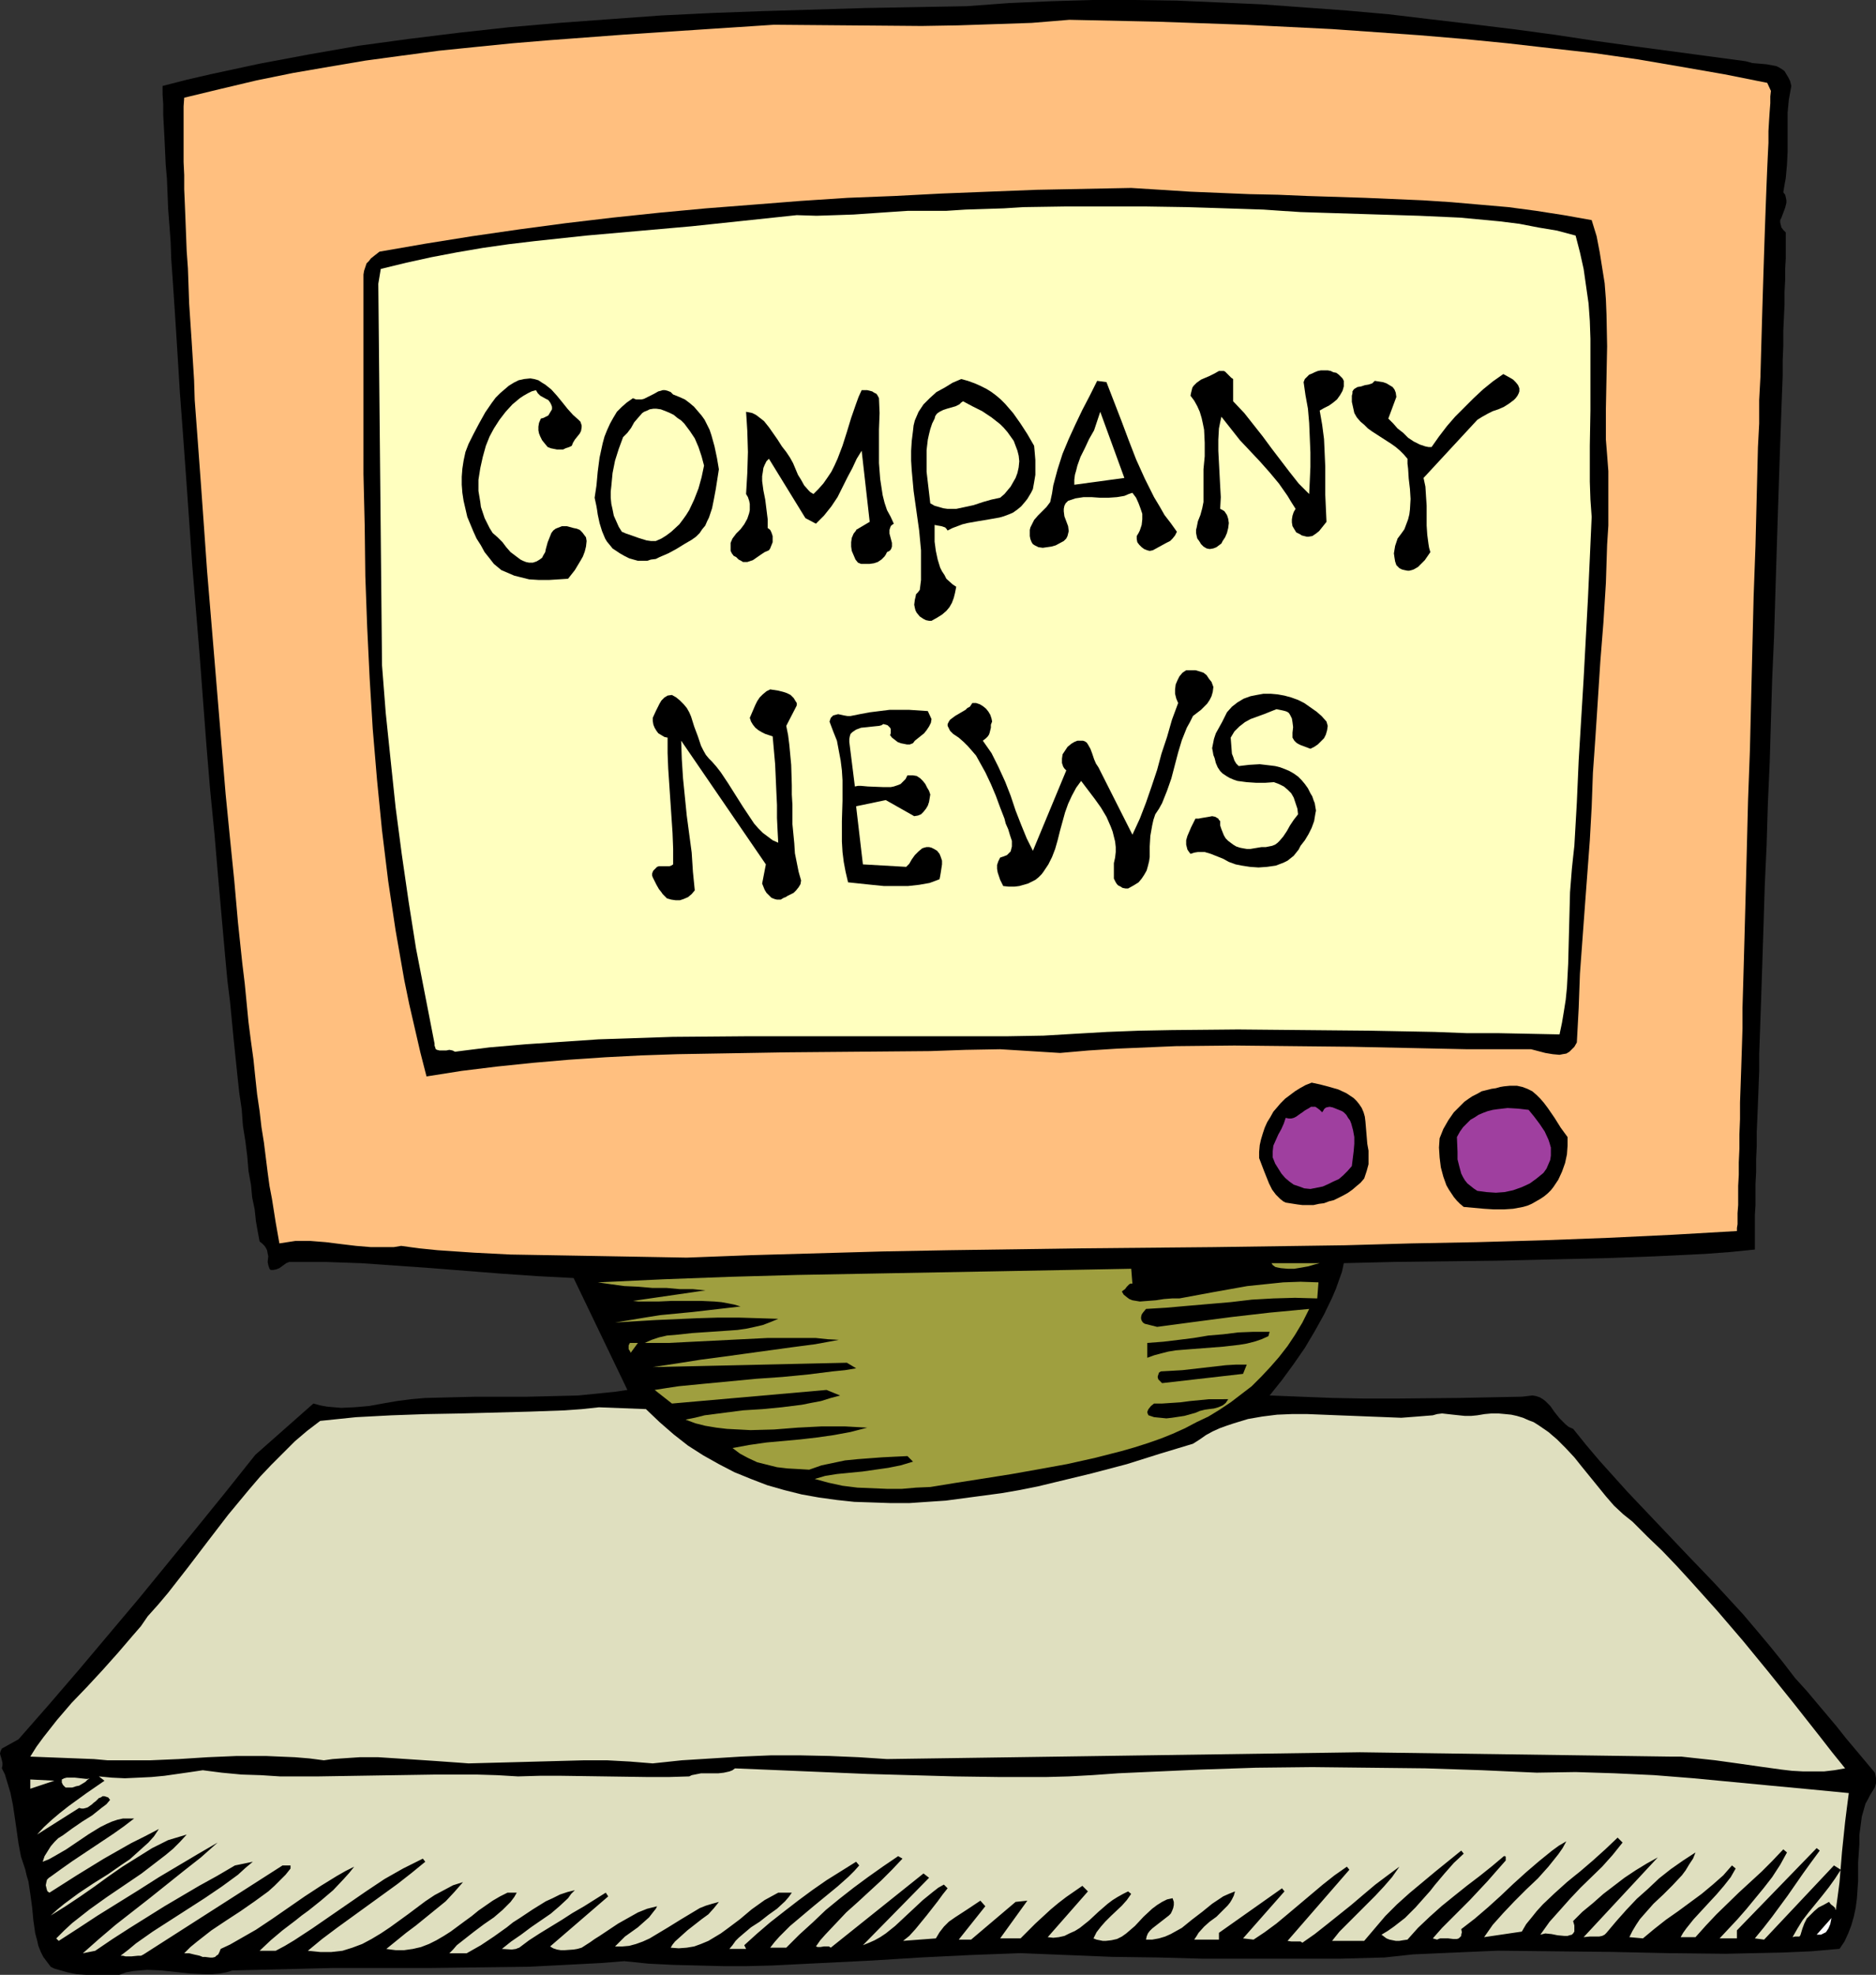 <?xml version="1.0" encoding="UTF-8" standalone="no"?>
<svg
   version="1.0"
   width="129.766mm"
   height="136.556mm"
   id="svg35"
   sodipodi:docname="Company News 2.wmf"
   xmlns:inkscape="http://www.inkscape.org/namespaces/inkscape"
   xmlns:sodipodi="http://sodipodi.sourceforge.net/DTD/sodipodi-0.dtd"
   xmlns="http://www.w3.org/2000/svg"
   xmlns:svg="http://www.w3.org/2000/svg">
  <rect width="100%" height="100%" fill="#333333" stroke="none"/>
  <sodipodi:namedview
     id="namedview35"
     pagecolor="#ffffff"
     bordercolor="#000000"
     borderopacity="0.25"
     inkscape:showpageshadow="2"
     inkscape:pageopacity="0.0"
     inkscape:pagecheckerboard="0"
     inkscape:deskcolor="#d1d1d1"
     inkscape:document-units="mm" />
  <defs
     id="defs1">
    <pattern
       id="WMFhbasepattern"
       patternUnits="userSpaceOnUse"
       width="6"
       height="6"
       x="0"
       y="0" />
  </defs>
  <path
     style="fill:#000000;fill-opacity:1;fill-rule:evenodd;stroke:none"
     d="m 456.358,15.997 1.778,0.485 1.939,0.162 1.778,0.162 1.778,0.323 0.808,0.162 0.646,0.323 0.808,0.485 0.646,0.485 0.485,0.808 0.485,0.808 0.485,0.97 0.323,1.293 -0.323,1.777 -0.323,1.777 -0.323,3.393 v 3.393 3.393 3.393 l -0.162,3.393 -0.323,3.555 -0.323,1.777 -0.323,1.939 0.485,0.646 0.162,0.646 0.162,0.808 v 0.646 l -0.323,1.293 -0.97,2.585 -0.323,0.646 v 0.646 l 0.162,0.646 0.162,0.646 0.485,0.646 0.646,0.646 v 2.101 2.262 2.424 l -0.162,2.747 v 2.909 l -0.162,3.07 v 3.232 l -0.162,3.393 -0.162,3.555 v 3.878 l -0.162,3.878 v 4.04 l -0.162,4.201 -0.162,4.363 -0.162,4.524 -0.162,4.524 -0.162,4.686 -0.162,4.848 -0.323,9.857 -0.323,10.342 -0.323,10.342 -0.323,10.665 -0.485,10.826 -0.646,21.815 -0.485,10.826 -0.323,10.826 -0.485,10.503 -0.323,10.503 -0.323,10.019 -0.162,4.848 -0.162,5.009 -0.162,4.524 -0.162,4.686 -0.162,4.524 v 4.363 l -0.162,4.201 -0.162,4.201 -0.162,3.878 -0.162,3.717 v 3.717 l -0.162,3.393 v 3.393 l -0.162,3.07 v 2.909 2.585 l -0.162,2.585 v 2.262 2.101 4.686 l -6.464,0.646 -6.464,0.485 -6.626,0.323 -6.626,0.323 -13.413,0.485 -13.736,0.323 -6.787,0.162 -6.949,0.162 -13.574,0.162 -13.574,0.162 -13.251,0.323 -0.485,2.262 -0.808,2.262 -0.808,2.262 -0.97,2.262 -2.101,4.363 -2.424,4.363 -2.586,4.363 -2.909,4.201 -3.07,4.201 -3.232,4.04 8.08,0.323 8.242,0.323 8.403,0.162 h 8.403 l 16.645,-0.162 8.08,-0.162 8.08,-0.162 1.454,-0.162 1.293,-0.162 0.97,0.162 0.97,0.323 0.808,0.485 0.646,0.485 1.293,1.293 1.131,1.616 0.646,0.808 0.646,0.808 0.808,0.808 0.808,0.808 0.808,0.646 1.131,0.485 3.394,4.201 3.555,4.201 7.272,8.079 15.19,15.997 7.595,7.918 7.434,8.079 3.555,4.201 3.394,4.04 3.394,4.201 3.232,4.201 3.07,3.393 2.586,3.07 2.586,3.07 2.586,3.07 2.424,3.07 2.586,3.07 5.01,5.979 0.162,0.646 0.162,0.808 v 0.646 0.646 l -0.323,1.131 -1.293,2.101 -0.485,0.97 -0.646,1.131 -0.323,1.131 -0.646,2.262 -0.323,2.424 -0.323,2.424 v 2.424 l -0.323,4.686 v 4.848 l -0.323,4.686 -0.323,2.424 -0.485,2.262 -0.646,2.262 -0.808,2.101 -0.97,2.101 -1.293,1.939 -7.434,0.646 -7.434,0.323 -7.434,0.162 -7.434,0.162 -15.029,-0.162 -14.867,-0.323 -14.867,-0.162 -14.867,-0.162 -7.434,0.323 -7.434,0.323 -7.272,0.323 -7.434,0.808 -11.797,0.323 h -11.635 -11.958 -11.958 l -11.958,-0.323 -11.958,-0.162 -11.958,-0.485 -11.958,-0.485 -12.928,0.485 -13.09,0.646 -12.928,0.808 -13.09,0.646 -12.928,0.646 -6.464,0.162 h -6.464 l -6.464,-0.162 -6.464,-0.162 -6.464,-0.323 -6.302,-0.646 -6.141,0.485 -6.141,0.323 -12.605,0.646 -12.605,0.162 -12.928,0.162 H 99.869 86.941 l -13.09,0.323 -13.09,0.323 -1.616,0.485 -1.778,0.323 -1.939,0.162 h -1.778 l -3.878,-0.162 -7.595,-0.808 -3.717,-0.162 -1.939,0.162 -1.778,0.162 -1.778,0.323 -1.778,0.646 h -1.939 -2.101 -2.262 -2.424 l -2.424,-0.162 -2.424,-0.485 -2.262,-0.646 -1.131,-0.323 -0.97,-0.485 -0.97,-1.293 -0.97,-1.293 -0.646,-1.293 -0.646,-1.616 -0.323,-1.454 -0.485,-1.777 -0.485,-3.393 -0.323,-3.393 -0.485,-3.555 -0.485,-3.232 -0.485,-1.616 -0.323,-1.454 -1.131,-3.393 -0.646,-3.393 -0.485,-3.393 -0.485,-3.393 -0.485,-3.232 -0.646,-3.232 -0.97,-3.232 -0.485,-1.616 -0.808,-1.616 0.162,-0.808 v -0.646 L 0.323,459.398 0.162,458.913 0,458.267 l 0.162,-0.646 0.323,-0.646 4.363,-2.424 8.08,-9.211 7.918,-9.211 7.757,-9.211 7.757,-9.211 15.19,-18.583 7.595,-9.372 7.595,-9.534 15.19,-13.412 1.778,0.485 1.778,0.323 1.778,0.162 1.939,0.162 3.555,-0.162 3.717,-0.323 3.555,-0.646 3.717,-0.646 3.717,-0.485 3.717,-0.323 6.464,-0.162 6.626,-0.162 h 13.413 l 6.787,-0.162 6.626,-0.162 6.464,-0.646 3.232,-0.323 3.232,-0.485 -14.059,-29.248 -9.373,-0.485 -9.373,-0.646 -18.422,-1.454 -9.05,-0.646 -9.373,-0.646 -9.211,-0.323 h -9.534 l -0.808,0.323 -1.778,1.293 -0.808,0.323 -0.808,0.162 h -0.323 -0.323 l -0.323,-0.323 -0.162,-0.485 -0.162,-0.485 -0.162,-0.808 0.162,-1.454 -0.162,-0.808 -0.162,-0.808 -0.323,-0.646 -0.323,-0.485 -0.646,-0.646 -0.646,-0.485 -0.485,-2.585 -0.485,-2.747 -0.323,-3.07 -0.646,-3.07 -0.323,-3.393 -0.646,-3.555 -0.323,-3.878 -0.485,-3.878 -0.646,-4.04 -0.323,-4.363 -0.646,-4.363 -0.485,-4.524 -0.485,-4.686 -0.485,-4.686 -0.485,-5.009 -0.485,-5.009 -0.646,-5.171 -0.485,-5.171 -0.97,-10.826 -0.97,-10.988 -0.97,-11.473 -1.131,-11.473 -0.97,-11.634 -1.778,-23.592 -1.939,-23.592 -0.808,-11.634 -0.808,-11.473 -0.808,-11.15 -0.808,-10.826 -0.323,-5.332 -0.323,-5.171 -0.323,-5.171 -0.323,-5.009 -0.323,-4.848 -0.323,-4.848 -0.323,-4.524 -0.162,-4.524 -0.323,-4.363 -0.323,-4.201 -0.162,-4.04 -0.162,-3.878 -0.323,-3.717 -0.162,-3.555 -0.162,-3.393 -0.162,-3.07 -0.162,-2.909 v -2.747 l -0.162,-2.585 V 22.461 L 48.803,20.845 55.106,19.391 67.872,16.644 80.8,14.22 93.728,11.958 106.817,10.18 119.907,8.564 133.158,7.11 146.248,5.979 159.499,5.009 172.912,4.04 186.163,3.393 199.414,2.909 226.078,2.101 252.742,1.616 263.731,0.808 274.72,0.323 285.708,0 h 10.989 l 10.989,0.162 11.15,0.485 10.989,0.485 11.15,0.808 10.989,0.808 10.989,0.97 10.827,1.293 10.989,1.293 10.666,1.293 10.827,1.454 10.666,1.616 10.504,1.454 z"
     id="path1" />
  <path
     style="fill:#ffbf7f;fill-opacity:1;fill-rule:evenodd;stroke:none"
     d="m 462.014,21.653 0.97,2.101 -0.162,1.454 v 1.777 l -0.162,2.101 -0.162,2.424 -0.162,2.747 v 3.07 l -0.162,3.232 -0.162,3.555 -0.162,3.878 -0.162,4.201 -0.162,4.363 -0.162,4.524 -0.162,4.848 -0.162,5.009 -0.162,5.171 -0.162,5.332 -0.162,5.656 -0.162,5.656 -0.162,5.817 -0.323,5.979 v 6.14 l -0.323,6.14 -0.323,12.927 -0.323,12.927 -0.485,13.25 -0.646,26.662 -0.323,13.412 -0.485,13.089 -0.323,12.766 -0.162,6.302 -0.162,6.302 -0.162,5.979 -0.162,5.979 -0.162,5.817 -0.162,5.656 -0.162,5.494 v 5.332 l -0.162,5.171 -0.162,5.009 -0.162,4.686 -0.162,4.524 v 4.363 l -0.162,4.04 v 3.717 l -0.162,3.555 v 3.232 l -0.162,2.909 v 2.747 2.262 l -0.162,2.101 v 1.616 1.293 l -0.162,0.97 v 0.808 l -16.806,0.97 -16.968,0.808 -17.13,0.646 -17.13,0.485 -17.13,0.323 -17.291,0.485 -34.421,0.485 -34.744,0.323 -34.421,0.485 -17.291,0.323 -17.13,0.485 -17.13,0.485 -16.968,0.646 -8.888,-0.162 -9.05,-0.162 -9.211,-0.162 -9.373,-0.162 -9.534,-0.162 -9.534,-0.485 -9.534,-0.646 -4.848,-0.485 -4.686,-0.646 -1.939,0.323 h -2.101 -3.878 l -3.878,-0.323 -4.04,-0.485 -3.878,-0.485 -4.04,-0.323 H 79.184 77.245 l -2.101,0.323 -2.101,0.323 -0.485,-2.747 -0.485,-2.747 -0.485,-3.07 -0.485,-3.07 -0.646,-3.393 -0.485,-3.555 -0.485,-3.878 -0.485,-3.878 -0.646,-4.04 -0.485,-4.201 -0.646,-4.363 -0.485,-4.524 -0.485,-4.686 -0.646,-4.686 -0.646,-5.009 -0.485,-5.009 -0.485,-5.009 -0.646,-5.332 -1.131,-10.665 -0.97,-10.988 -1.131,-11.15 -1.131,-11.473 -0.97,-11.634 -1.939,-23.43 -1.939,-23.269 -0.808,-11.473 -0.808,-11.311 -0.808,-10.988 -0.808,-10.826 -0.162,-5.171 -0.323,-5.171 -0.323,-5.171 -0.323,-4.848 -0.323,-4.848 -0.162,-4.686 -0.162,-4.524 -0.323,-4.524 -0.162,-4.201 -0.162,-4.201 -0.162,-4.04 -0.162,-3.717 v -3.717 l -0.162,-3.393 v -3.393 -3.07 -5.494 -2.585 l 0.162,-2.262 9.373,-2.262 9.534,-2.262 9.534,-1.939 9.373,-1.616 9.534,-1.616 9.534,-1.293 9.696,-1.293 9.534,-0.97 9.696,-0.97 9.696,-0.808 19.392,-1.454 19.554,-1.293 19.715,-1.293 19.392,0.162 19.23,0.162 9.534,-0.162 9.696,-0.323 9.534,-0.323 9.858,-0.808 22.786,0.485 23.109,0.808 22.786,1.131 11.474,0.808 11.474,0.808 11.474,0.97 11.474,1.131 11.312,1.293 11.474,1.293 11.312,1.616 11.312,1.939 11.15,1.939 z"
     id="path2" />
  <path
     style="fill:#000000;fill-opacity:1;fill-rule:evenodd;stroke:none"
     d="m 416.12,57.526 1.293,4.201 0.808,4.201 0.646,4.04 0.646,4.04 0.323,4.201 0.162,4.04 0.162,8.241 -0.162,8.079 -0.162,8.241 v 8.079 l 0.323,4.04 0.323,4.201 v 4.524 4.848 4.848 l -0.323,5.009 -0.323,10.019 -0.646,10.342 -0.808,10.18 -0.646,10.019 -0.323,5.009 -0.323,4.848 -0.323,4.686 -0.323,4.524 -0.323,8.887 -0.485,8.726 -1.293,17.29 -1.293,17.613 -0.323,8.887 -0.485,9.049 -0.646,1.131 -0.646,0.646 -0.646,0.646 -0.808,0.485 -0.97,0.162 -0.808,0.162 -1.778,-0.162 -1.939,-0.323 -3.717,-0.97 h -0.808 -0.97 -14.867 l -15.029,-0.323 -7.595,-0.162 -7.595,-0.162 -15.352,-0.162 -15.352,-0.162 -15.352,0.162 -7.595,0.323 -7.595,0.323 -7.595,0.485 -7.434,0.646 -15.675,-0.97 -9.05,0.162 -9.211,0.323 -18.584,0.162 -18.907,0.162 -19.069,0.323 -9.534,0.162 -9.534,0.323 -9.373,0.485 -9.534,0.646 -9.373,0.808 -9.373,0.97 -9.211,1.131 -9.211,1.454 -1.616,-6.302 -1.454,-6.302 -1.454,-6.302 -1.293,-6.302 -1.131,-6.464 -1.131,-6.464 -0.97,-6.464 -0.97,-6.464 -1.616,-13.25 -1.293,-13.089 -1.131,-13.412 -0.808,-13.25 -0.646,-13.412 -0.485,-13.25 -0.162,-13.25 -0.323,-13.412 V 110.689 71.746 l 0.162,-0.97 0.323,-0.97 0.323,-0.97 0.646,-0.646 0.485,-0.646 0.808,-0.646 1.454,-1.131 12.12,-2.101 12.12,-1.939 12.282,-1.777 12.12,-1.616 12.282,-1.454 12.282,-1.293 12.12,-1.131 12.443,-0.97 12.282,-0.97 12.282,-0.808 12.282,-0.485 12.443,-0.646 12.282,-0.485 12.443,-0.485 24.725,-0.485 7.757,0.485 7.595,0.485 15.514,0.646 7.595,0.162 7.595,0.323 15.19,0.485 15.029,0.646 7.434,0.485 7.434,0.646 7.434,0.646 7.272,0.97 7.272,1.131 z"
     id="path3" />
  <path
     style="fill:#ffffbf;fill-opacity:1;fill-rule:evenodd;stroke:none"
     d="m 411.918,61.565 1.131,4.363 0.97,4.363 0.646,4.524 0.646,4.524 0.323,4.524 0.162,4.686 v 9.372 9.372 l -0.162,9.211 v 9.372 l 0.162,4.686 0.323,4.524 -0.485,10.826 -0.485,10.503 -1.131,21.007 -0.646,10.665 -0.646,10.665 -0.485,10.988 -0.646,11.311 -0.323,2.909 -0.323,3.07 -0.485,6.14 -0.323,12.442 -0.162,6.302 -0.323,6.14 -0.323,3.232 -0.485,3.07 -0.485,2.909 -0.646,3.07 -7.918,-0.162 -8.08,-0.162 h -8.242 l -8.403,-0.323 -16.968,-0.323 -17.13,-0.162 -17.291,-0.162 -17.291,0.162 -8.565,0.162 -8.403,0.323 -8.403,0.485 -8.242,0.485 -9.373,0.162 h -9.373 -19.23 -9.858 -9.858 -19.554 l -19.715,0.162 -9.696,0.323 -9.696,0.323 -9.534,0.646 -9.534,0.646 -9.373,0.808 -9.05,1.131 -0.323,-0.162 -0.323,-0.162 -0.808,-0.162 -0.808,0.162 h -0.97 -0.808 l -0.646,-0.162 -0.323,-0.162 -0.162,-0.485 -0.162,-0.485 v -0.485 l -2.424,-12.442 -2.424,-12.442 -1.939,-12.281 -1.778,-12.281 -1.616,-12.281 -1.293,-12.281 -1.293,-12.442 -0.97,-12.442 -0.97,-99.7 0.646,-3.878 6.626,-1.616 6.626,-1.454 6.787,-1.293 6.626,-1.131 6.787,-0.97 6.787,-0.808 13.574,-1.454 27.472,-2.424 13.736,-1.454 13.736,-1.454 5.171,0.162 5.01,-0.162 4.686,-0.162 4.686,-0.323 4.686,-0.323 4.848,-0.323 h 4.848 5.171 l 5.01,-0.323 5.01,-0.162 5.01,-0.162 5.171,-0.323 10.666,-0.162 h 10.666 10.827 l 10.504,0.162 5.171,0.162 5.01,0.162 5.01,0.162 4.848,0.162 4.686,0.323 5.01,0.323 5.01,0.162 5.171,0.162 5.171,0.162 5.171,0.162 10.504,0.323 10.666,0.485 5.171,0.485 5.171,0.485 5.171,0.646 5.01,0.97 4.848,0.808 z"
     id="path4" />
  <path
     style="fill:#000000;fill-opacity:1;fill-rule:evenodd;stroke:none"
     d="m 351.318,99.539 v 1.454 l -0.323,1.131 -0.646,1.131 -0.808,1.131 -0.97,0.808 -1.131,0.808 -1.293,0.646 -1.131,0.646 0.646,3.717 0.485,3.717 0.162,3.555 0.162,3.717 v 7.272 l 0.162,3.555 0.162,3.555 -0.646,0.808 -0.646,0.808 -0.646,0.808 -0.808,0.646 -0.97,0.646 -0.97,0.162 h -0.485 l -0.646,-0.162 -0.646,-0.162 -0.485,-0.323 -0.97,-0.485 -0.485,-0.808 -0.485,-0.808 -0.162,-0.97 v -0.808 l 0.162,-0.97 0.323,-0.97 0.485,-0.808 -1.131,-1.777 -0.97,-1.616 -2.262,-3.232 -2.424,-2.909 -2.586,-2.909 -2.586,-2.747 -2.586,-2.747 -2.424,-3.07 -2.424,-3.07 -0.323,1.454 -0.323,1.616 -0.162,2.909 v 2.909 l 0.162,3.07 0.162,3.07 0.162,3.07 0.162,2.909 -0.162,3.07 0.646,0.323 0.485,0.323 0.323,0.485 0.323,0.485 0.323,0.97 0.162,1.131 -0.162,1.293 -0.323,1.293 -0.485,1.131 -0.646,0.97 -0.323,0.646 -0.646,0.485 -0.646,0.485 -0.808,0.323 -0.97,0.162 -0.808,-0.162 -0.808,-0.485 -0.646,-0.646 -0.485,-0.808 -0.485,-0.646 -0.162,-0.646 -0.162,-0.808 v -0.808 l 0.162,-0.646 0.323,-1.616 0.646,-1.616 0.485,-1.777 0.323,-1.616 v -0.97 -0.808 -3.393 -3.393 l 0.323,-3.393 v -3.555 l -0.162,-3.393 -0.323,-1.616 -0.323,-1.454 -0.485,-1.616 -0.646,-1.454 -0.808,-1.454 -0.97,-1.293 0.162,-0.808 0.162,-0.646 0.162,-0.646 0.323,-0.485 0.808,-0.808 1.131,-0.808 2.262,-0.97 1.293,-0.646 1.131,-0.646 h 0.646 0.646 l 0.323,0.162 0.323,0.323 0.808,0.808 0.485,0.485 0.485,0.323 v 5.817 l 2.909,3.07 2.424,3.07 2.424,3.07 2.262,3.07 4.686,6.14 2.424,3.07 2.747,2.747 0.162,-3.393 0.162,-3.717 v -3.717 l -0.162,-3.878 -0.162,-3.878 -0.323,-3.717 -0.646,-3.555 -0.485,-3.393 0.323,-0.808 0.485,-0.485 0.646,-0.646 0.808,-0.323 0.646,-0.323 0.808,-0.323 0.808,-0.162 h 0.808 0.97 l 0.808,0.162 0.646,0.323 0.808,0.162 0.646,0.485 0.485,0.485 0.485,0.485 z"
     id="path5" />
  <path
     style="fill:#000000;fill-opacity:1;fill-rule:evenodd;stroke:none"
     d="m 396.728,103.417 -0.485,0.646 -0.485,0.485 -1.293,0.97 -1.293,0.808 -1.454,0.646 -1.454,0.485 -1.293,0.646 -1.454,0.808 -1.293,0.808 -14.059,15.189 0.485,2.262 0.162,2.585 0.162,2.424 v 5.171 l 0.162,2.424 0.323,2.424 0.162,0.97 0.323,1.131 -1.454,2.101 -0.97,0.97 -0.808,0.808 -1.131,0.646 -0.485,0.162 -0.646,0.162 h -0.485 l -0.808,-0.162 -0.646,-0.162 -0.646,-0.323 -0.808,-0.808 -0.323,-0.97 -0.162,-0.97 -0.162,-1.131 0.162,-0.97 0.162,-0.97 0.646,-1.939 0.97,-1.293 0.808,-1.131 0.485,-1.293 0.485,-1.293 0.323,-1.293 0.162,-1.293 0.162,-2.747 -0.162,-2.585 -0.323,-2.747 -0.162,-2.585 -0.162,-1.293 v -1.293 l -0.97,-1.131 -0.97,-0.97 -1.131,-0.97 -1.131,-0.808 -5.01,-3.232 -1.131,-0.808 -0.97,-0.97 -0.97,-0.808 -0.97,-1.131 -0.646,-1.131 -0.323,-1.454 -0.323,-1.454 v -1.616 l 0.162,-0.646 v -0.485 l 0.323,-0.485 0.162,-0.162 0.808,-0.485 0.97,-0.162 0.97,-0.323 0.97,-0.162 0.97,-0.323 0.323,-0.323 0.323,-0.323 2.101,0.323 0.97,0.323 0.808,0.485 0.808,0.485 0.485,0.646 0.323,0.808 0.162,1.131 -2.101,5.656 0.646,0.646 0.646,0.646 1.131,1.293 1.454,1.131 1.293,1.293 1.454,0.97 1.616,0.808 1.454,0.485 0.808,0.162 h 0.808 l 1.939,-2.747 2.101,-2.747 2.101,-2.424 2.424,-2.424 2.424,-2.424 2.424,-2.262 2.586,-2.101 2.747,-1.939 1.778,0.97 0.808,0.485 0.646,0.646 0.646,0.808 0.323,0.808 v 0.808 l -0.162,0.485 z"
     id="path6" />
  <path
     style="fill:#000000;fill-opacity:1;fill-rule:evenodd;stroke:none"
     d="m 151.257,109.719 0.485,0.485 0.162,0.485 0.162,0.485 v 0.485 l -0.162,0.97 -0.323,0.646 -0.646,0.808 -0.646,0.808 -0.485,0.808 -0.323,0.808 -0.646,0.323 -0.97,0.323 -0.646,0.323 h -0.808 -0.808 l -0.808,-0.162 -0.808,-0.162 -0.808,-0.323 -0.808,-0.97 -0.646,-0.808 -0.485,-0.97 -0.323,-0.808 -0.162,-0.808 v -0.97 l 0.162,-0.97 0.485,-1.131 0.646,-0.162 0.323,-0.162 0.97,-0.485 0.485,-0.808 0.485,-0.808 v -0.646 l -0.162,-0.485 -0.323,-0.646 -0.485,-0.646 -0.646,-0.323 -1.454,-0.808 -0.646,-0.646 -0.485,-0.808 -1.131,0.323 -0.97,0.485 -1.131,0.646 -0.97,0.646 -1.939,1.616 -1.778,1.939 -1.616,2.101 -1.454,2.262 -1.131,2.101 -0.97,2.424 -0.808,2.909 -0.646,2.909 -0.485,3.07 v 2.909 l 0.485,2.909 0.162,1.293 0.97,2.909 0.646,1.293 0.646,1.293 0.808,1.293 1.293,1.131 1.293,1.293 0.97,1.293 1.131,1.293 1.293,0.97 1.293,0.97 0.646,0.323 0.808,0.323 0.808,0.162 h 0.97 l 0.97,-0.323 0.808,-0.485 0.646,-0.485 0.323,-0.646 0.485,-0.808 0.162,-0.808 0.485,-1.777 0.646,-1.616 0.323,-0.808 0.485,-0.646 0.646,-0.485 0.808,-0.323 0.808,-0.323 h 1.293 l 1.778,0.485 0.808,0.162 0.808,0.323 0.646,0.646 0.485,0.646 0.485,0.646 0.162,0.97 -0.162,1.454 -0.323,1.293 -0.485,1.293 -0.646,1.131 -1.454,2.424 -1.778,2.262 -2.424,0.162 -2.586,0.162 h -2.586 l -2.586,-0.162 -2.586,-0.646 -1.293,-0.323 -1.131,-0.485 -1.131,-0.485 -1.131,-0.485 -0.97,-0.808 -0.97,-0.808 -1.131,-1.454 -1.293,-1.616 -0.97,-1.777 -1.131,-1.777 -0.808,-1.777 -0.808,-1.939 -0.808,-1.939 -0.485,-2.101 -0.485,-2.101 -0.323,-2.101 -0.162,-2.101 v -2.101 l 0.162,-2.101 0.323,-2.101 0.485,-2.262 0.808,-2.101 1.293,-2.585 1.454,-2.747 1.616,-2.909 1.778,-2.585 0.97,-1.293 1.131,-1.131 1.131,-0.97 1.131,-0.97 1.293,-0.808 1.293,-0.646 1.454,-0.323 1.616,-0.162 0.97,0.162 1.131,0.323 0.97,0.646 0.808,0.485 1.616,1.293 1.454,1.616 1.454,1.777 1.293,1.616 1.454,1.616 z"
     id="path7" />
  <path
     style="fill:#000000;fill-opacity:1;fill-rule:evenodd;stroke:none"
     d="m 270.356,116.506 0.162,1.777 0.162,1.939 v 1.939 1.939 l -0.323,1.939 -0.323,1.777 -0.485,0.97 -0.97,1.616 -0.646,0.808 -0.97,1.131 -0.97,0.808 -1.131,0.808 -1.131,0.485 -1.293,0.485 -1.131,0.323 -2.747,0.485 -2.909,0.485 -2.747,0.485 -1.293,0.323 -1.293,0.485 -1.293,0.485 -1.293,0.646 -0.323,-0.485 -0.323,-0.323 -0.485,-0.162 -0.485,-0.162 -0.97,-0.162 -0.808,-0.162 v 2.101 2.262 l 0.323,2.424 0.485,2.262 0.646,2.101 0.485,0.97 0.646,0.97 0.485,0.97 1.616,1.454 0.97,0.646 -0.323,1.616 -0.323,1.293 -0.485,1.293 -0.646,1.131 -0.808,0.97 -1.131,0.97 -1.293,0.808 -1.454,0.808 h -0.646 l -0.808,-0.162 -0.646,-0.323 -0.485,-0.323 -0.485,-0.323 -0.808,-0.97 -0.323,-0.646 -0.162,-0.646 -0.162,-0.808 0.162,-1.293 0.162,-0.646 0.162,-0.808 0.485,-0.485 0.485,-0.646 0.323,-2.585 v -2.585 -2.585 -2.585 l -0.485,-5.171 -1.454,-10.342 -0.485,-5.332 -0.162,-2.585 v -2.585 l 0.162,-2.585 0.323,-2.585 0.162,-1.454 0.323,-1.293 0.485,-1.131 0.485,-1.131 0.646,-0.97 0.646,-0.97 1.616,-1.616 1.778,-1.616 2.101,-1.131 2.101,-1.293 2.262,-0.97 1.778,0.485 1.778,0.646 1.454,0.646 1.616,0.808 1.293,0.808 1.293,0.97 1.131,0.97 1.131,1.131 2.101,2.424 1.939,2.747 1.778,2.747 z"
     id="path8" />
  <path
     style="fill:#000000;fill-opacity:1;fill-rule:evenodd;stroke:none"
     d="m 289.264,99.862 1.939,5.009 1.939,5.009 1.939,5.171 1.939,5.009 2.262,5.009 2.424,4.848 1.454,2.424 1.293,2.262 1.616,2.101 1.616,2.262 -0.485,0.97 -0.646,0.808 -0.646,0.646 -0.97,0.485 -1.778,0.97 -1.778,0.97 -0.808,0.162 -0.646,-0.162 -0.808,-0.323 -0.646,-0.485 -0.646,-0.646 -0.485,-0.646 -0.162,-0.808 v -0.808 l 0.485,-0.808 0.323,-0.646 0.485,-1.454 0.162,-1.454 v -1.454 l -0.485,-1.454 -0.485,-1.293 -0.646,-1.454 -0.97,-1.293 -0.97,0.323 -1.131,0.485 -1.939,0.323 -2.262,0.162 h -2.101 l -2.262,-0.162 h -2.101 l -2.101,0.323 -0.97,0.323 -0.97,0.323 -0.646,0.646 -0.323,0.646 -0.162,0.808 v 0.646 l 0.162,1.293 0.97,2.585 0.162,1.293 -0.162,0.646 -0.162,0.646 -0.323,0.646 -0.646,0.646 -2.101,1.131 -1.131,0.323 -1.131,0.162 -1.131,0.162 -1.131,-0.162 -0.97,-0.485 -0.485,-0.323 -0.323,-0.485 -0.323,-0.808 -0.162,-0.808 v -0.808 -0.808 l 0.162,-0.646 0.323,-0.646 0.646,-1.293 0.97,-1.131 2.262,-2.262 0.97,-1.293 0.485,-2.262 0.323,-2.101 1.131,-4.201 1.293,-4.04 1.616,-3.878 1.778,-3.878 1.778,-3.717 1.939,-3.717 1.939,-3.878 z"
     id="path9" />
  <path
     style="fill:#000000;fill-opacity:1;fill-rule:evenodd;stroke:none"
     d="m 187.941,122.646 -0.808,5.171 -0.485,2.585 -0.485,2.424 -0.808,2.424 -0.485,0.97 -0.485,1.131 -0.808,0.97 -0.646,0.97 -0.97,0.97 -1.131,0.808 -1.939,1.131 -2.101,1.293 -2.101,1.131 -2.262,0.97 -0.97,0.485 -1.293,0.162 -0.97,0.323 h -1.131 -1.293 l -1.131,-0.323 -1.131,-0.323 -1.293,-0.646 -1.131,-0.646 -0.97,-0.646 -0.97,-0.646 -0.646,-0.808 -0.808,-0.97 -0.485,-0.808 -0.808,-1.939 -0.646,-2.101 -0.485,-2.262 -0.162,-1.131 -0.162,-0.97 -0.485,-2.262 0.485,-3.232 0.323,-3.555 0.485,-3.717 0.808,-3.717 0.485,-1.777 0.646,-1.616 0.808,-1.777 0.808,-1.454 0.97,-1.616 1.293,-1.293 1.293,-1.131 1.616,-1.131 0.808,0.323 h 0.808 0.646 l 0.646,-0.162 1.293,-0.646 1.293,-0.646 1.131,-0.646 0.646,-0.162 0.485,-0.162 h 0.646 l 0.646,0.162 0.808,0.323 0.646,0.646 1.616,0.646 1.454,0.646 1.293,0.97 1.131,0.97 0.97,1.131 0.97,1.131 0.808,1.131 0.646,1.293 0.646,1.293 0.485,1.454 0.808,2.909 0.646,3.07 z"
     id="path10" />
  <path
     style="fill:#000000;fill-opacity:1;fill-rule:evenodd;stroke:none"
     d="m 229.795,104.063 0.162,3.878 -0.162,4.363 v 4.201 4.524 l 0.323,4.201 0.323,2.101 0.323,2.101 0.485,1.939 0.646,1.939 0.97,1.777 0.808,1.777 -0.485,0.323 -0.323,0.323 -0.162,0.485 -0.162,0.485 v 0.97 l 0.646,2.424 v 0.97 l -0.162,0.485 -0.162,0.323 -0.323,0.323 -0.646,0.323 -0.323,0.646 -0.323,0.485 -0.808,0.808 -0.97,0.646 -0.97,0.323 -1.131,0.162 h -1.131 -1.131 l -0.808,-0.323 -0.646,-0.808 -0.485,-1.131 -0.485,-1.131 -0.162,-1.131 v -1.131 l 0.162,-1.131 0.485,-1.131 0.646,-0.808 v -0.162 l 3.555,-2.101 -2.101,-18.583 -1.293,2.101 -1.131,2.424 -1.293,2.424 -1.293,2.585 -1.293,2.585 -1.616,2.424 -1.939,2.424 -0.97,0.97 -1.131,1.131 -2.747,-1.454 -9.534,-15.513 -0.646,0.646 -0.485,0.97 -0.323,0.808 -0.162,1.131 -0.162,0.97 v 1.293 l 0.323,2.424 0.485,2.424 0.323,2.585 0.323,2.585 v 1.131 1.131 l 0.646,0.485 0.323,0.646 0.323,0.97 v 0.808 0.808 l -0.323,0.808 -0.323,0.808 -0.323,0.485 -1.131,0.485 -0.97,0.646 -2.101,1.454 -0.97,0.323 -0.485,0.162 h -0.485 -0.646 l -0.485,-0.323 -0.646,-0.323 -0.646,-0.646 -0.646,-0.323 -0.485,-0.646 -0.323,-0.646 v -0.646 -0.646 -0.808 l 0.485,-1.131 0.97,-1.293 1.131,-1.131 0.97,-1.293 0.808,-1.454 0.485,-1.454 0.162,-0.808 v -0.808 -0.808 l -0.162,-0.808 -0.323,-0.97 -0.485,-0.808 0.162,-2.747 0.162,-2.747 0.162,-5.494 -0.162,-5.494 -0.162,-2.585 -0.162,-2.424 0.808,0.162 0.808,0.162 0.97,0.485 0.646,0.485 1.454,1.131 1.293,1.616 2.262,3.232 1.131,1.777 1.131,1.454 0.97,1.454 0.808,1.454 1.293,3.07 0.808,1.293 0.808,1.454 1.131,1.293 0.485,0.485 0.808,0.485 1.293,-1.293 1.293,-1.454 1.131,-1.616 0.97,-1.454 0.808,-1.616 0.808,-1.777 1.293,-3.393 1.131,-3.555 1.131,-3.717 1.293,-3.717 0.646,-1.777 0.808,-1.777 h 1.454 l 1.293,0.323 0.485,0.323 0.646,0.323 0.323,0.485 z"
     id="path11" />
  <path
     style="fill:#ffffbf;fill-opacity:1;fill-rule:evenodd;stroke:none"
     d="m 266.478,120.545 -0.162,1.616 -0.323,1.454 -0.485,1.293 -0.646,1.131 -0.646,1.131 -0.808,0.97 -0.808,0.97 -1.131,0.97 -2.262,0.485 -2.262,0.646 -2.424,0.808 -2.262,0.485 -2.262,0.485 h -1.131 -1.131 l -1.131,-0.162 -1.131,-0.323 -1.131,-0.323 -1.131,-0.646 -0.323,-2.747 -0.323,-2.747 -0.323,-2.747 v -2.747 -2.909 l 0.323,-2.747 0.323,-1.454 0.323,-1.293 0.485,-1.454 0.646,-1.293 0.162,-0.646 0.323,-0.485 0.323,-0.323 0.485,-0.323 0.97,-0.485 0.97,-0.323 1.131,-0.323 1.131,-0.323 0.97,-0.485 0.485,-0.485 0.485,-0.323 2.424,1.293 2.586,1.293 2.424,1.616 2.262,1.777 0.97,0.97 0.97,1.131 0.808,1.131 0.808,1.131 0.485,1.293 0.485,1.293 0.323,1.293 z"
     id="path12" />
  <path
     style="fill:#ffffbf;fill-opacity:1;fill-rule:evenodd;stroke:none"
     d="m 184.062,121.677 -0.646,3.07 -0.808,2.909 -1.131,2.909 -1.293,2.747 -0.808,1.293 -0.808,1.131 -0.97,1.293 -2.101,1.939 -1.293,0.97 -1.293,0.808 -1.454,0.646 h -1.293 l -1.131,-0.162 -2.101,-0.646 -2.262,-0.808 -0.97,-0.323 -1.131,-0.485 -0.808,-1.293 -0.646,-1.454 -0.646,-1.454 -0.323,-1.616 -0.323,-1.454 -0.162,-1.616 v -1.616 l 0.162,-1.454 0.323,-3.393 0.646,-3.232 0.97,-3.07 1.131,-3.07 1.131,-1.131 0.97,-1.293 0.808,-1.454 0.97,-1.131 1.131,-1.293 0.485,-0.323 0.808,-0.323 0.646,-0.323 0.97,-0.162 h 0.808 l 1.131,0.162 1.293,0.485 1.131,0.485 0.97,0.485 0.97,0.808 0.97,0.646 0.808,0.808 1.454,1.939 1.293,1.939 0.97,2.262 0.808,2.424 z"
     id="path13" />
  <path
     style="fill:#ffffbf;fill-opacity:1;fill-rule:evenodd;stroke:none"
     d="m 280.86,126.686 v -1.293 l 0.162,-1.293 0.323,-1.131 0.323,-1.293 0.808,-2.262 1.131,-2.262 1.131,-2.424 1.293,-2.262 0.808,-2.424 0.808,-2.424 6.302,17.29 z"
     id="path14" />
  <path
     style="fill:#000000;fill-opacity:1;fill-rule:evenodd;stroke:none"
     d="m 317.22,179.526 -0.162,1.293 -0.323,1.131 -0.485,0.97 -0.646,0.97 -0.808,0.808 -0.808,0.808 -2.101,1.616 -0.808,1.616 -0.808,1.454 -1.293,3.232 -0.97,3.232 -1.778,6.787 -1.131,3.232 -0.646,1.616 -0.646,1.616 -0.808,1.454 -0.97,1.454 -0.485,1.454 -0.323,1.454 -0.485,2.747 -0.162,2.747 v 2.747 l -0.162,1.131 -0.323,1.293 -0.323,1.131 -0.646,1.131 -0.646,0.97 -0.808,0.97 -1.293,0.808 -1.454,0.808 h -0.646 l -0.808,-0.162 -0.485,-0.323 -0.646,-0.323 -0.323,-0.323 -0.323,-0.485 -0.485,-0.97 v -1.293 -1.454 -1.293 l 0.323,-1.454 0.162,-1.454 v -1.293 l -0.162,-1.454 -0.323,-1.293 -0.323,-1.293 -0.485,-1.293 -1.131,-2.585 -1.454,-2.424 -1.616,-2.262 -3.555,-4.686 -1.293,1.777 -1.131,2.101 -0.97,2.101 -0.808,2.262 -1.293,4.686 -0.646,2.585 -0.646,2.262 -0.808,2.101 -0.97,1.939 -1.293,1.939 -0.485,0.646 -0.808,0.808 -0.808,0.646 -0.97,0.485 -0.97,0.485 -1.131,0.323 -1.131,0.323 -1.293,0.162 h -1.454 l -1.454,-0.162 -0.808,-1.616 -0.646,-1.939 -0.162,-0.97 v -0.97 l 0.323,-0.97 0.485,-0.97 0.97,-0.323 0.808,-0.323 0.485,-0.485 0.485,-0.485 0.162,-0.646 0.162,-0.646 v -0.808 -0.646 l -0.485,-1.454 -0.485,-1.616 -0.646,-1.454 -0.323,-1.293 -1.131,-2.909 -1.131,-3.07 -1.293,-3.07 -1.454,-3.07 -1.616,-2.909 -0.808,-1.454 -0.97,-1.131 -1.131,-1.293 -1.131,-1.131 -1.293,-1.131 -1.454,-0.97 -0.808,-0.808 -0.323,-0.646 -0.323,-0.646 v -0.485 l 0.323,-0.646 0.323,-0.485 0.646,-0.485 0.646,-0.485 2.747,-1.616 0.485,-0.485 0.646,-0.323 0.323,-0.485 0.323,-0.485 h 0.97 l 0.97,0.323 0.808,0.485 0.808,0.646 0.646,0.808 0.485,0.808 0.323,0.97 0.162,0.808 -0.323,0.808 v 0.808 l -0.323,1.293 -0.162,0.485 -0.323,0.485 -0.485,0.485 -0.808,0.646 1.131,1.616 1.131,1.616 1.778,3.555 1.778,3.878 1.454,3.717 1.293,3.878 1.454,3.717 1.454,3.555 1.616,3.232 8.726,-21.007 -0.485,-0.485 -0.323,-0.485 -0.162,-0.485 -0.162,-0.485 v -1.131 l 0.162,-1.131 0.646,-0.97 0.646,-0.97 0.97,-0.808 0.808,-0.485 0.808,-0.323 h 0.808 0.646 l 0.485,0.162 0.485,0.323 0.323,0.485 0.646,1.131 0.485,1.293 0.485,1.454 0.485,1.131 0.323,0.485 0.323,0.485 8.888,17.613 1.939,-4.201 1.616,-4.201 1.454,-4.201 1.454,-4.363 1.131,-4.201 1.454,-4.363 1.293,-4.524 1.616,-4.363 -0.485,-1.131 -0.323,-1.293 v -1.131 l 0.162,-1.293 0.485,-1.131 0.485,-0.97 0.808,-0.97 0.97,-0.646 h 1.293 1.131 l 1.131,0.323 0.97,0.323 0.808,0.646 0.646,0.97 0.646,0.808 z"
     id="path15" />
  <path
     style="fill:#000000;fill-opacity:1;fill-rule:evenodd;stroke:none"
     d="m 208.302,184.373 -2.747,5.332 0.485,2.424 0.323,2.585 0.485,5.171 0.162,5.332 v 2.424 l 0.162,2.747 v 5.009 l 0.485,5.009 0.162,2.585 0.485,2.424 0.485,2.424 0.646,2.262 -0.162,0.97 -0.485,0.808 -0.646,0.808 -0.646,0.646 -1.616,0.808 -0.485,0.323 -0.485,0.162 -0.808,0.485 h -0.97 l -0.646,-0.162 -0.808,-0.323 -0.646,-0.646 -0.646,-0.646 -0.485,-0.808 -0.646,-1.616 0.97,-5.009 -22.139,-32.318 0.162,4.848 0.323,5.009 0.97,9.695 0.646,4.848 0.646,4.848 0.323,5.009 0.485,4.848 -0.808,0.97 -0.97,0.808 -1.131,0.485 -0.97,0.323 h -1.131 l -1.131,-0.162 -1.131,-0.323 -0.808,-0.808 -0.323,-0.323 -0.323,-0.485 -0.646,-0.808 -0.646,-1.131 -0.485,-0.97 -0.485,-0.97 -0.162,-0.485 v -0.485 l 0.162,-0.485 0.162,-0.323 0.485,-0.485 0.485,-0.485 0.485,-0.162 h 0.646 0.485 0.646 0.97 l 0.485,-0.162 0.485,-0.323 v -4.04 l -0.162,-4.201 -1.131,-16.805 -0.162,-4.04 v -4.04 l -0.808,-0.162 -0.808,-0.485 -0.808,-0.485 -0.485,-0.646 -0.485,-0.808 -0.323,-0.808 -0.162,-0.97 v -0.808 l 0.808,-1.777 0.97,-1.939 0.485,-0.808 0.808,-0.808 0.808,-0.485 1.131,-0.162 1.131,0.646 0.97,0.808 0.97,0.97 0.808,0.97 0.646,1.131 0.485,1.131 0.808,2.585 0.485,1.293 0.485,1.293 0.808,2.424 0.646,1.293 0.646,1.131 0.808,0.97 0.808,0.808 1.131,1.293 1.131,1.454 1.939,2.909 1.939,3.07 1.939,3.07 1.939,2.909 0.97,1.454 1.131,1.293 1.131,1.131 1.293,0.97 1.293,0.97 1.454,0.646 -0.162,-3.07 -0.162,-3.393 v -3.393 l -0.162,-3.393 -0.323,-7.272 -0.646,-7.272 -0.97,-0.323 -0.97,-0.323 -0.97,-0.485 -0.808,-0.485 -0.808,-0.646 -0.646,-0.808 -0.485,-0.808 -0.323,-0.97 0.97,-2.262 0.485,-1.131 0.485,-0.97 0.646,-0.97 0.808,-0.808 0.97,-0.808 0.97,-0.485 2.101,0.323 1.293,0.323 0.97,0.323 0.97,0.485 0.808,0.808 0.485,0.808 0.323,0.485 z"
     id="path16" />
  <path
     style="fill:#000000;fill-opacity:1;fill-rule:evenodd;stroke:none"
     d="m 346.793,188.575 0.323,1.131 -0.162,1.131 -0.323,1.131 -0.485,0.97 -0.808,0.808 -0.808,0.808 -0.97,0.646 -0.97,0.485 -1.293,-0.485 -1.293,-0.485 -0.646,-0.323 -0.485,-0.323 -0.485,-0.485 -0.485,-0.808 v -1.293 l 0.162,-1.454 -0.162,-1.293 -0.162,-0.97 -0.485,-0.97 -0.323,-0.485 -0.485,-0.323 -0.485,-0.162 -0.646,-0.162 -0.808,-0.162 -0.808,-0.162 -3.232,1.293 -1.778,0.646 -1.778,0.646 -1.454,0.808 -1.454,1.131 -0.646,0.646 -0.646,0.646 -0.485,0.808 -0.485,0.808 0.162,2.101 0.162,2.101 0.323,0.808 0.323,0.97 0.485,0.808 0.646,0.646 2.747,-0.323 2.747,-0.162 2.747,0.323 1.293,0.162 1.293,0.323 1.293,0.485 1.131,0.485 1.131,0.646 1.131,0.808 0.97,0.97 0.808,0.97 0.808,1.131 0.646,1.293 0.485,0.808 0.323,0.97 0.323,0.808 0.162,0.97 0.162,0.97 -0.162,0.808 -0.323,1.939 -0.646,1.777 -0.808,1.616 -0.97,1.616 -1.131,1.454 -0.485,0.97 -0.646,0.808 -0.646,0.808 -0.808,0.646 -0.808,0.646 -0.97,0.485 -2.101,0.808 -2.262,0.323 -2.262,0.162 -2.262,-0.162 -2.101,-0.323 -1.616,-0.323 -1.778,-0.646 -1.454,-0.808 -1.616,-0.646 -1.616,-0.646 -1.616,-0.485 h -0.97 -0.808 l -0.97,0.162 -0.97,0.323 -0.485,-0.646 -0.323,-0.485 -0.323,-1.293 v -1.131 l 0.323,-1.131 0.485,-1.131 0.485,-1.131 1.131,-2.262 h 0.808 l 0.808,-0.162 1.939,-0.323 0.808,-0.162 0.808,0.162 0.808,0.485 0.162,0.323 0.323,0.323 v 1.131 l 0.323,0.97 0.323,0.808 0.323,0.808 0.485,0.808 0.646,0.646 0.646,0.485 0.646,0.485 0.808,0.485 0.97,0.323 0.808,0.162 0.97,0.162 h 0.97 l 0.97,-0.162 0.97,-0.162 0.97,-0.162 h 1.131 l 0.808,-0.162 0.808,-0.162 0.808,-0.323 0.646,-0.485 0.485,-0.485 0.97,-1.131 0.97,-1.454 0.808,-1.454 0.97,-1.454 1.131,-1.454 -0.162,-1.454 -0.485,-1.454 -0.485,-1.454 -0.646,-1.131 -0.97,-0.97 -0.97,-0.808 -1.293,-0.646 -1.293,-0.485 -2.262,0.162 h -2.424 l -2.424,-0.162 -2.424,-0.323 -0.97,-0.323 -1.131,-0.485 -0.808,-0.485 -0.97,-0.646 -0.646,-0.646 -0.646,-0.97 -0.485,-1.131 -0.323,-1.293 -0.323,-0.808 -0.162,-0.97 -0.162,-0.808 0.162,-0.808 0.323,-1.616 0.485,-1.454 1.616,-2.909 0.646,-1.293 0.646,-1.293 1.293,-1.454 1.454,-1.131 1.616,-0.97 1.778,-0.646 1.616,-0.323 1.778,-0.323 h 1.939 l 1.778,0.162 1.778,0.323 1.778,0.485 1.778,0.646 1.616,0.808 1.616,1.131 1.616,1.131 1.293,1.131 z"
     id="path17" />
  <path
     style="fill:#000000;fill-opacity:1;fill-rule:evenodd;stroke:none"
     d="m 243.531,187.928 -0.162,0.97 -0.485,0.97 -0.646,0.97 -0.646,0.808 -1.616,1.293 -0.808,0.646 -0.485,0.646 -0.808,0.323 h -0.808 l -0.808,-0.162 -0.808,-0.162 -0.808,-0.323 -0.808,-0.646 -0.646,-0.485 -0.485,-0.646 0.162,-0.485 v -0.485 -0.646 l -0.162,-0.323 -0.323,-0.323 -0.323,-0.323 -0.485,-0.162 -0.646,-0.162 -0.485,0.323 -0.646,0.162 -1.616,0.162 -1.454,0.162 -1.616,0.162 -1.293,0.485 -0.485,0.323 -0.485,0.323 -0.485,0.485 -0.162,0.485 -0.162,0.808 v 0.808 l 1.454,11.634 0.808,-0.162 h 0.808 l 1.778,0.162 4.04,0.162 h 1.939 l 0.808,-0.162 0.97,-0.323 0.808,-0.323 0.646,-0.646 0.646,-0.646 0.485,-0.97 h 0.808 0.646 l 0.97,0.162 0.97,0.646 0.646,0.646 0.646,0.808 0.485,0.97 0.485,0.808 0.323,0.97 -0.323,1.939 -0.323,0.97 -0.485,0.808 -0.646,0.808 -0.646,0.646 -0.808,0.323 -0.97,0.162 -7.434,-4.201 -7.757,1.616 1.778,15.189 11.312,0.646 0.808,-0.808 0.646,-1.131 0.808,-1.131 0.97,-0.97 0.97,-0.808 0.485,-0.162 0.646,-0.162 h 0.646 l 0.646,0.162 0.646,0.323 0.808,0.485 0.646,0.808 0.323,0.808 0.323,0.97 v 0.97 l -0.323,2.101 -0.162,0.97 -0.162,0.808 -1.293,0.485 -1.293,0.485 -2.747,0.485 -2.909,0.323 h -3.07 -3.232 l -3.232,-0.323 -6.141,-0.646 -0.646,-2.747 -0.485,-2.585 -0.323,-2.585 -0.162,-2.747 v -5.332 l 0.162,-5.332 v -5.332 l -0.162,-2.585 -0.323,-2.585 -0.485,-2.585 -0.485,-2.585 -0.97,-2.424 -0.97,-2.585 0.162,-0.485 0.162,-0.485 0.323,-0.323 0.323,-0.323 0.646,-0.162 0.646,-0.162 1.454,0.323 0.97,0.162 h 0.808 l 2.424,-0.485 2.586,-0.485 2.586,-0.323 2.586,-0.323 h 2.586 2.586 l 2.424,0.162 2.424,0.162 z"
     id="path18" />
  <path
     style="fill:#000000;fill-opacity:1;fill-rule:evenodd;stroke:none"
     d="m 356.974,293.123 0.162,1.939 0.162,1.939 0.162,1.939 0.323,1.777 v 1.777 1.777 l -0.485,1.777 -0.323,0.97 -0.323,0.97 -0.97,1.131 -0.97,0.808 -1.131,0.97 -1.131,0.808 -1.131,0.646 -1.293,0.646 -1.293,0.646 -1.293,0.323 -1.293,0.485 -1.293,0.162 -1.454,0.323 h -1.454 -1.454 l -1.293,-0.162 -3.07,-0.485 -0.646,-0.323 -0.808,-0.646 -1.131,-1.131 -0.97,-1.293 -0.808,-1.616 -1.293,-3.232 -1.293,-3.393 v -1.616 l 0.162,-1.777 0.323,-1.454 0.485,-1.616 0.485,-1.454 0.646,-1.454 0.808,-1.293 0.808,-1.454 0.97,-1.131 0.97,-1.131 1.131,-1.131 1.293,-0.97 1.293,-0.97 1.293,-0.808 1.454,-0.808 1.616,-0.646 2.262,0.485 2.424,0.646 2.262,0.646 2.101,0.97 0.97,0.646 0.97,0.646 0.808,0.808 0.646,0.808 0.646,0.97 0.485,1.131 0.323,1.131 z"
     id="path19" />
  <path
     style="fill:#000000;fill-opacity:1;fill-rule:evenodd;stroke:none"
     d="m 409.817,297.162 v 2.262 l -0.162,2.262 -0.485,2.262 -0.808,2.262 -0.97,2.101 -1.293,1.939 -0.646,0.808 -0.808,0.808 -0.97,0.808 -0.97,0.646 -1.131,0.646 -1.131,0.646 -1.131,0.485 -1.131,0.323 -2.586,0.485 -2.424,0.162 h -2.586 l -2.586,-0.162 -5.333,-0.485 -0.97,-0.808 -0.808,-0.808 -0.808,-0.97 -0.646,-0.97 -0.646,-0.97 -0.646,-1.131 -0.808,-2.262 -0.646,-2.424 -0.323,-2.585 -0.162,-2.585 0.162,-2.424 0.97,-2.424 1.293,-2.262 1.454,-2.101 1.939,-1.939 0.808,-0.808 1.131,-0.808 0.97,-0.646 1.293,-0.646 1.131,-0.646 1.293,-0.323 1.293,-0.323 1.131,-0.162 1.131,-0.323 0.97,-0.162 1.616,-0.162 h 1.778 l 1.454,0.323 1.293,0.485 1.293,0.646 1.131,0.97 0.97,0.97 0.97,1.131 0.97,1.293 1.778,2.585 1.616,2.585 z"
     id="path20" />
  <path
     style="fill:#9f3f9f;fill-opacity:1;fill-rule:evenodd;stroke:none"
     d="m 345.662,290.699 0.323,-0.485 0.162,-0.323 0.323,-0.323 0.323,-0.162 0.808,-0.162 0.808,0.162 0.808,0.323 0.808,0.323 0.808,0.323 0.485,0.323 0.646,0.646 0.485,0.808 0.485,0.646 0.323,0.808 0.485,1.777 0.323,1.777 v 1.777 l -0.162,1.939 -0.485,3.878 -1.131,1.293 -1.131,1.131 -1.131,0.97 -1.454,0.646 -1.293,0.646 -1.454,0.646 -1.616,0.323 -1.616,0.323 -1.616,-0.162 -1.293,-0.485 -1.454,-0.485 -1.131,-0.808 -1.131,-0.97 -0.97,-1.131 -0.808,-1.293 -0.808,-1.293 -0.323,-0.808 -0.323,-0.808 v -0.808 -0.808 l 0.162,-1.454 0.646,-1.454 0.646,-1.454 0.808,-1.454 0.646,-1.454 0.485,-1.454 0.808,0.162 h 0.646 l 0.646,-0.162 0.646,-0.323 1.131,-0.808 0.485,-0.323 0.646,-0.485 1.131,-0.646 0.485,-0.323 h 0.485 0.646 l 0.485,0.323 0.646,0.485 z"
     id="path21" />
  <path
     style="fill:#9f3f9f;fill-opacity:1;fill-rule:evenodd;stroke:none"
     d="m 399.636,290.052 1.454,1.777 1.454,1.939 1.293,1.939 0.97,2.101 0.323,0.97 0.323,1.131 v 0.97 1.131 l -0.162,1.131 -0.485,1.131 -0.485,1.131 -0.808,1.131 -1.778,1.454 -1.778,1.293 -2.101,0.97 -2.262,0.808 -2.262,0.485 -2.262,0.162 -2.424,-0.162 -2.424,-0.323 -0.97,-0.646 -0.808,-0.646 -0.808,-0.646 -0.646,-0.808 -0.485,-0.808 -0.485,-0.97 -0.485,-1.777 -0.485,-1.939 v -1.939 l -0.162,-3.878 0.808,-1.454 0.808,-1.131 0.97,-0.97 0.97,-0.97 1.131,-0.646 0.97,-0.646 1.131,-0.485 1.293,-0.485 1.293,-0.323 1.131,-0.162 2.747,-0.323 2.747,0.162 z"
     id="path22" />
  <path
     style="fill:#9f9f3f;fill-opacity:1;fill-rule:evenodd;stroke:none"
     d="m 345.016,330.127 -0.646,0.162 -0.646,0.162 -1.616,0.485 -1.778,0.323 -1.939,0.323 h -1.778 l -1.778,-0.162 -0.808,-0.162 -0.646,-0.162 -0.646,-0.485 -0.323,-0.485 z"
     id="path23" />
  <path
     style="fill:#9f9f3f;fill-opacity:1;fill-rule:evenodd;stroke:none"
     d="m 296.051,335.459 h -0.485 l -0.323,0.162 -0.646,0.646 -0.485,0.646 -0.485,0.323 -0.323,0.323 0.485,0.808 0.808,0.646 0.646,0.485 0.808,0.323 0.97,0.162 0.97,0.162 2.101,-0.162 2.101,-0.162 2.101,-0.323 2.101,-0.162 h 0.97 0.97 l 4.363,-0.808 4.363,-0.808 4.525,-0.808 4.525,-0.808 4.686,-0.485 4.686,-0.485 4.525,-0.162 4.686,0.162 -0.323,4.201 -5.818,-0.162 -5.656,0.162 -5.656,0.323 -5.494,0.646 -11.312,0.97 -5.494,0.485 -5.333,0.323 -0.808,0.97 -0.323,0.485 -0.162,0.646 v 0.485 l 0.162,0.485 0.323,0.485 0.485,0.323 3.232,0.808 9.696,-1.293 9.858,-1.293 9.858,-1.131 5.171,-0.485 5.171,-0.485 -1.778,3.555 -1.939,3.232 -1.939,2.909 -2.262,2.909 -2.262,2.585 -2.424,2.585 -2.424,2.424 -2.747,2.101 -2.747,2.101 -2.909,1.939 -2.909,1.777 -3.07,1.454 -3.07,1.616 -3.232,1.454 -3.232,1.293 -3.232,1.131 -3.555,1.131 -3.394,0.97 -6.949,1.777 -7.272,1.616 -7.11,1.293 -7.272,1.293 -7.11,1.131 -7.272,1.131 -6.949,1.131 -3.717,0.162 -3.717,0.323 h -3.878 l -3.878,-0.162 -3.878,-0.162 -3.878,-0.485 -3.717,-0.808 -3.555,-0.97 2.747,-0.808 3.07,-0.485 3.232,-0.323 3.394,-0.323 3.394,-0.485 3.394,-0.485 3.232,-0.646 3.232,-0.97 -1.454,-1.454 -3.394,0.162 -3.232,0.162 -6.464,0.485 -3.232,0.323 -3.07,0.646 -3.07,0.646 -3.232,1.131 -2.747,-0.162 -2.909,-0.162 -2.747,-0.323 -2.586,-0.646 -2.586,-0.646 -2.424,-1.131 -2.101,-1.131 -1.939,-1.454 4.363,-0.808 4.525,-0.646 8.888,-0.808 4.202,-0.485 4.525,-0.646 4.363,-0.808 4.363,-1.131 -2.909,-0.162 -2.909,-0.162 h -3.07 -3.07 l -6.302,0.323 -6.141,0.485 -6.141,0.162 -3.07,-0.162 -3.07,-0.162 -2.747,-0.323 -2.909,-0.485 -2.586,-0.646 -2.586,-0.97 2.424,-0.485 2.586,-0.646 5.01,-0.646 5.01,-0.646 5.171,-0.323 5.01,-0.485 5.171,-0.646 2.424,-0.485 2.586,-0.485 2.586,-0.808 2.424,-0.646 -3.555,-1.454 -40.4,3.555 -4.525,-3.555 3.07,-0.485 3.232,-0.485 6.626,-0.646 6.787,-0.646 6.787,-0.646 6.949,-0.485 6.626,-0.646 6.464,-0.808 3.232,-0.323 2.909,-0.485 -2.424,-1.454 -50.742,1.131 6.464,-0.97 6.141,-0.97 6.141,-0.808 5.818,-0.808 11.797,-1.616 6.141,-0.808 6.141,-1.131 -2.909,-0.162 -3.07,-0.323 h -6.302 -6.464 l -6.464,0.323 -12.928,0.646 -6.464,0.323 h -6.141 l 1.778,-0.808 1.939,-0.646 2.101,-0.485 2.101,-0.162 4.525,-0.485 9.534,-0.646 2.262,-0.162 2.262,-0.323 2.262,-0.485 2.101,-0.485 2.101,-0.808 1.939,-0.808 -5.01,-0.162 -5.333,-0.162 h -5.333 l -5.494,0.162 -10.989,0.485 -5.333,0.323 -5.171,0.323 3.878,-0.646 3.878,-0.646 4.04,-0.646 8.403,-0.808 4.202,-0.485 8.403,-0.97 -1.616,-0.485 -1.616,-0.323 -1.778,-0.323 -1.778,-0.162 -3.555,-0.162 h -3.717 -3.878 l -3.555,0.162 h -5.171 l -1.454,-0.162 18.907,-2.747 -3.232,-0.323 h -3.394 l -3.555,-0.323 h -3.717 l -3.717,-0.323 -3.555,-0.162 -3.555,-0.485 -3.394,-0.485 17.291,-0.808 17.453,-0.646 17.453,-0.485 17.614,-0.323 35.229,-0.646 17.291,-0.323 17.13,-0.323 z"
     id="path24" />
  <path
     style="fill:#9f9f3f;fill-opacity:1;fill-rule:evenodd;stroke:none"
     d="m 297.505,335.459 h 2.101 z"
     id="path25" />
  <path
     style="fill:#000000;fill-opacity:1;fill-rule:evenodd;stroke:none"
     d="m 331.926,348.063 -0.323,1.131 -1.778,0.808 -1.939,0.646 -1.939,0.485 -1.939,0.323 -4.202,0.485 -4.202,0.323 -4.202,0.323 -4.04,0.323 -1.939,0.323 -1.939,0.485 -1.778,0.485 -1.778,0.646 v -3.878 l 4.202,-0.323 4.04,-0.485 3.878,-0.485 3.878,-0.646 3.878,-0.323 3.878,-0.485 4.04,-0.162 z"
     id="path26" />
  <path
     style="fill:#9f9f3f;fill-opacity:1;fill-rule:evenodd;stroke:none"
     d="m 164.993,353.395 v 0.162 l -0.162,-0.162 -0.162,-0.323 -0.323,-0.485 v -0.485 -0.485 l 0.162,-0.323 0.162,-0.323 h 0.323 1.778 z"
     id="path27" />
  <path
     style="fill:#000000;fill-opacity:1;fill-rule:evenodd;stroke:none"
     d="m 324.977,359.051 -21.17,2.424 -0.646,-0.646 -0.323,-0.323 -0.162,-0.485 v -0.323 l 0.162,-0.485 0.162,-0.485 0.485,-0.323 2.909,-0.162 2.747,-0.162 11.312,-1.293 2.747,-0.162 h 2.747 z"
     id="path28" />
  <path
     style="fill:#000000;fill-opacity:1;fill-rule:evenodd;stroke:none"
     d="m 321.099,365.676 -0.323,0.485 -0.323,0.485 -0.808,0.646 -1.131,0.485 -1.131,0.323 -1.293,0.162 -1.131,0.162 -1.293,0.323 -1.131,0.485 -2.909,0.808 -3.232,0.485 -1.454,0.162 -1.616,-0.162 -1.616,-0.162 -1.454,-0.485 -0.162,-0.323 -0.162,-0.485 0.162,-0.485 0.162,-0.323 0.646,-0.808 0.808,-0.646 h 2.101 l 2.424,-0.162 2.424,-0.162 2.424,-0.323 5.01,-0.485 h 2.424 z"
     id="path29" />
  <path
     style="fill:#dfdfbf;fill-opacity:1;fill-rule:evenodd;stroke:none"
     d="m 168.872,368.262 3.555,3.393 3.717,3.232 3.717,2.909 4.04,2.585 4.04,2.262 4.04,2.101 4.363,1.777 4.202,1.616 4.525,1.293 4.525,1.131 4.525,0.808 4.686,0.646 4.525,0.485 4.848,0.162 4.686,0.162 h 4.848 l 4.686,-0.323 4.848,-0.323 4.848,-0.646 4.848,-0.646 4.848,-0.646 4.686,-0.808 4.848,-0.97 4.686,-1.131 9.373,-2.262 9.211,-2.424 8.726,-2.747 8.565,-2.585 1.778,-1.131 1.616,-1.131 1.778,-0.97 1.778,-0.808 1.778,-0.646 1.939,-0.646 3.717,-1.131 3.717,-0.646 3.878,-0.485 3.878,-0.162 h 4.04 l 8.08,0.323 4.202,0.162 4.04,0.162 4.202,0.162 4.04,0.162 4.202,-0.323 4.04,-0.323 1.131,-0.323 1.293,-0.162 1.454,0.162 1.454,0.162 3.07,0.323 h 1.616 l 1.616,-0.162 1.939,-0.323 1.778,-0.162 h 1.778 l 1.778,0.162 1.616,0.162 1.454,0.323 1.616,0.485 1.454,0.646 1.293,0.485 1.293,0.808 2.586,1.777 2.262,1.939 2.262,2.262 2.262,2.424 1.939,2.424 2.101,2.585 2.101,2.585 2.101,2.585 2.101,2.424 2.424,2.262 2.424,1.939 3.878,3.878 3.878,3.717 3.717,3.878 3.555,3.878 7.11,7.918 6.787,7.918 6.626,8.079 6.626,8.241 6.626,8.403 3.394,4.363 3.394,4.201 -2.747,0.485 -2.747,0.323 h -2.747 -2.747 l -2.909,-0.162 -2.747,-0.323 -5.818,-0.808 -5.656,-0.808 -5.818,-0.808 -5.979,-0.646 -2.909,-0.323 h -2.909 l -81.123,-1.131 -123.624,1.777 v 0 l -7.434,-0.485 -7.595,-0.323 -7.595,-0.162 h -7.757 l -7.757,0.323 -7.757,0.485 -7.757,0.485 -7.595,0.808 -5.979,-0.485 -5.979,-0.323 h -5.979 l -5.979,0.162 -11.958,0.323 -6.141,0.162 -6.141,0.162 -2.101,-0.162 -2.262,-0.162 -4.525,-0.323 -4.848,-0.323 -4.848,-0.323 -5.01,-0.323 h -4.848 l -2.424,0.162 -2.424,0.162 -2.262,0.162 -2.262,0.323 -3.717,-0.485 -3.878,-0.323 -3.878,-0.162 -3.717,-0.162 H 61.893 l -7.595,0.323 -7.595,0.485 -7.434,0.323 h -7.434 -3.717 l -3.555,-0.323 v 0 l -16.645,-0.646 1.616,-2.585 1.778,-2.424 3.555,-4.524 3.878,-4.524 4.04,-4.201 4.04,-4.363 4.04,-4.524 3.878,-4.524 2.101,-2.424 1.778,-2.585 2.747,-3.07 2.586,-3.07 5.171,-6.625 5.171,-6.787 5.333,-6.948 5.494,-6.625 2.909,-3.393 2.909,-3.07 3.07,-3.07 3.07,-3.07 3.232,-2.747 3.394,-2.585 4.686,-0.485 4.686,-0.485 9.211,-0.485 9.05,-0.323 9.05,-0.162 18.099,-0.485 9.05,-0.323 4.525,-0.323 4.525,-0.485 z"
     id="path30" />
  <path
     style="fill:#dfdfbf;fill-opacity:1;fill-rule:evenodd;stroke:none"
     d="m 285.547,463.922 6.787,-0.485 7.11,-0.323 14.382,-0.646 14.544,-0.485 14.706,-0.162 14.706,0.162 14.867,0.162 14.706,0.485 14.382,0.646 10.181,-0.162 10.181,0.323 10.342,0.485 10.181,0.808 20.362,1.939 10.342,0.97 10.019,0.97 -0.485,3.717 -0.485,3.878 -0.808,7.756 -0.646,7.918 -0.485,3.717 -0.485,3.555 -0.162,-0.162 v -0.323 l -0.485,-0.485 -0.646,-0.485 -0.485,-0.646 -1.454,0.808 -1.293,0.646 -1.131,0.97 -0.97,0.97 -0.97,0.97 -0.646,1.293 -0.485,1.293 -0.485,1.616 -0.162,0.323 -0.162,0.162 h -0.646 -0.485 l -0.646,0.162 1.293,-2.262 1.293,-2.101 1.616,-2.101 3.555,-4.363 1.778,-2.262 1.616,-2.262 1.454,-2.262 -1.778,-1.131 -18.261,19.391 -2.424,-0.323 2.262,-2.747 2.262,-2.909 4.04,-5.494 4.04,-5.817 2.101,-2.909 2.262,-3.07 -0.808,-0.646 -20.846,21.491 v 2.101 h -4.525 l 4.686,-5.009 2.262,-2.585 2.262,-2.747 2.262,-2.747 2.262,-2.909 2.101,-3.232 1.778,-3.232 -0.97,-0.808 -2.909,3.07 -2.747,2.747 -5.979,5.494 -5.818,5.656 -2.747,2.909 -2.747,3.07 h -3.878 l 0.646,-1.131 0.808,-1.131 1.939,-2.424 1.939,-2.101 1.939,-2.101 2.101,-2.262 1.939,-2.262 1.778,-2.262 0.646,-1.131 0.646,-1.131 -0.97,-0.808 -1.131,1.293 -1.131,1.293 -2.747,2.424 -2.909,2.424 -3.07,2.262 -3.07,2.262 -3.232,2.262 -3.07,2.424 -2.909,2.424 -3.555,-0.323 0.808,-1.616 0.97,-1.616 0.97,-1.454 1.131,-1.293 2.424,-2.747 2.586,-2.424 2.424,-2.424 2.424,-2.585 0.97,-1.293 0.97,-1.616 0.97,-1.454 0.646,-1.616 -3.232,2.101 -3.232,2.262 -3.07,2.424 -2.909,2.747 -2.909,2.585 -2.747,2.909 -2.586,2.909 -2.586,3.07 -0.485,0.485 -0.646,0.323 -0.808,0.162 h -0.808 -1.616 l -1.616,0.162 19.392,-20.845 -2.909,1.616 -2.909,1.777 -2.909,1.939 -2.747,2.101 -2.747,2.101 -2.747,2.424 -2.747,2.262 -2.424,2.424 0.323,1.131 v 0.808 0.808 l -0.323,0.485 -0.323,0.323 -0.646,0.162 -0.485,0.162 h -0.808 l -1.778,-0.162 -1.616,-0.323 -1.616,-0.162 -0.646,0.162 -0.646,0.162 2.424,-3.393 2.747,-3.07 2.586,-2.909 2.747,-2.909 5.656,-5.494 2.747,-3.07 2.586,-3.232 -1.293,-1.293 -3.232,3.07 -3.232,2.909 -3.394,2.909 -1.616,1.293 -1.778,1.454 -3.232,2.909 -3.07,2.909 -1.616,1.777 -1.293,1.616 -1.454,1.777 -1.131,1.939 -9.858,1.454 1.131,-1.616 1.131,-1.616 2.747,-3.07 2.909,-3.07 3.07,-3.07 3.07,-2.909 2.747,-3.07 1.293,-1.616 1.293,-1.616 1.131,-1.616 0.97,-1.777 -1.939,1.131 -1.778,1.293 -3.394,2.747 -3.394,2.909 -3.394,3.07 -3.232,3.07 -3.394,3.07 -3.394,2.909 -3.555,2.747 0.162,0.808 -0.162,0.646 v 0.323 l -0.323,0.323 -0.323,0.323 -0.485,0.162 h -0.97 l -1.293,-0.162 h -1.131 -0.97 l -0.485,0.162 -0.323,0.162 -1.131,-0.323 2.424,-2.747 2.424,-2.424 4.848,-4.848 4.686,-5.009 2.262,-2.585 2.424,-2.747 v -0.323 -0.485 -0.162 l -0.162,-0.162 h -0.323 l -3.07,2.585 -3.232,2.585 -3.394,2.585 -3.232,2.585 -3.394,2.747 -3.07,2.747 -3.07,2.909 -2.747,3.07 -1.131,0.162 -0.97,0.162 h -0.97 l -0.808,-0.162 -0.808,-0.162 -0.808,-0.323 -0.646,-0.485 -0.646,-0.485 1.616,-0.97 1.616,-1.131 1.454,-1.131 1.454,-1.131 2.747,-2.747 2.586,-2.909 1.293,-1.454 1.131,-1.454 2.586,-3.07 2.424,-2.747 2.586,-2.424 -0.646,-0.808 -6.787,5.494 -6.787,5.656 -3.232,2.909 -3.07,3.07 -2.747,3.232 -2.747,3.232 h -8.403 l 1.939,-2.424 2.424,-2.424 4.686,-4.686 2.262,-2.262 2.262,-2.424 2.101,-2.424 1.939,-2.747 -3.07,2.262 -3.232,2.424 -3.07,2.585 -3.232,2.747 -6.464,5.171 -3.07,2.424 -3.232,2.262 -0.485,-0.323 h -0.485 -0.97 -0.97 l -0.97,-0.162 16.16,-18.583 -0.646,-0.808 -3.232,2.262 -3.07,2.424 -6.141,5.171 -3.07,2.585 -2.909,2.424 -3.07,2.262 -2.909,1.939 -2.747,-0.323 10.827,-12.281 -0.646,-0.808 -16.483,11.634 v 1.777 h -6.464 l 0.646,-0.97 0.485,-0.808 1.454,-1.616 1.454,-1.293 1.778,-1.293 1.454,-1.454 1.454,-1.454 0.646,-0.808 0.485,-0.808 0.485,-0.97 0.323,-1.131 -1.616,0.646 -1.454,0.646 -1.454,0.97 -1.454,0.97 -2.586,2.101 -2.747,2.101 -2.586,2.101 -1.454,0.808 -1.454,0.808 -1.454,0.646 -1.616,0.485 -1.778,0.323 h -1.616 l 0.162,-0.808 0.323,-0.808 0.485,-0.646 0.646,-0.646 1.454,-1.131 1.454,-1.131 1.454,-1.131 0.485,-0.485 0.323,-0.646 0.323,-0.808 0.162,-0.808 v -0.808 l -0.323,-0.97 -1.454,0.323 -1.293,0.646 -1.293,0.808 -1.293,0.97 -2.262,2.101 -2.262,2.424 -1.131,0.97 -1.131,0.97 -1.131,0.808 -1.293,0.646 -1.454,0.323 -1.454,0.162 h -0.808 l -0.808,-0.162 -0.808,-0.162 -0.808,-0.323 0.808,-1.616 1.131,-1.454 1.131,-1.293 1.454,-1.454 2.909,-2.747 1.293,-1.454 1.131,-1.616 -0.808,-0.646 -1.293,0.646 -1.454,0.808 -1.293,0.808 -1.293,0.97 -2.424,2.101 -2.424,2.262 -2.424,1.939 -1.293,0.808 -1.454,0.646 -1.293,0.646 -1.454,0.323 -1.454,0.162 -1.454,-0.162 10.504,-11.958 -1.454,-1.454 -2.101,1.454 -2.101,1.454 -2.101,1.616 -1.939,1.616 -4.04,3.717 -3.878,3.878 h -5.333 l 7.11,-9.857 -3.07,0.323 -11.635,9.857 h -3.232 l 6.949,-8.726 -1.293,-1.454 -3.394,2.262 -3.232,2.101 -1.616,1.131 -1.293,1.293 -1.131,1.454 -0.97,1.616 -8.565,0.646 1.616,-1.293 1.616,-1.777 1.454,-1.777 1.454,-1.777 2.909,-3.717 1.293,-1.777 1.293,-1.616 -0.97,-0.97 -1.454,0.808 -1.454,1.131 -2.586,2.101 -4.848,4.524 -2.424,2.262 -2.424,1.939 -1.454,0.97 -1.454,0.808 -1.454,0.646 -1.616,0.646 17.291,-17.613 -1.454,-1.131 -24.24,19.391 -0.485,-0.323 h -0.485 -0.808 l -0.97,0.162 h -0.646 l -0.485,-0.162 1.131,-1.616 1.293,-1.454 2.747,-2.909 2.747,-2.909 3.07,-2.747 6.141,-5.656 2.747,-2.747 2.747,-2.909 -1.131,-0.646 -4.04,2.747 -3.878,2.747 -3.717,2.747 -3.717,2.909 -3.555,2.909 -3.394,3.232 -3.555,3.232 -3.394,3.393 h -4.202 l 1.131,-1.454 1.293,-1.454 2.747,-2.747 3.07,-2.585 3.07,-2.585 6.302,-5.171 2.909,-2.585 1.454,-1.454 1.293,-1.454 -0.808,-0.97 -3.878,2.424 -3.878,2.424 -3.717,2.585 -3.717,2.747 -3.555,2.747 -3.717,2.909 -3.394,2.909 -3.394,3.07 0.485,0.97 h -4.363 l 0.808,-0.97 0.808,-1.131 0.808,-0.808 1.131,-0.97 2.101,-1.777 2.262,-1.454 2.262,-1.777 2.262,-1.616 2.101,-1.939 0.97,-1.131 0.808,-1.131 h -3.555 l -1.778,0.97 -1.778,0.97 -3.394,2.424 -3.07,2.585 -3.232,2.424 -1.778,1.293 -1.616,0.97 -1.616,0.97 -1.939,0.808 -1.778,0.646 -1.939,0.323 -2.101,0.162 -2.101,-0.162 0.485,-0.808 0.646,-0.808 1.616,-1.454 1.616,-1.454 3.717,-2.909 1.778,-1.293 1.454,-1.616 0.646,-0.808 0.646,-0.808 -1.778,0.485 -1.616,0.485 -1.616,0.646 -1.616,0.97 -3.232,1.939 -3.394,2.101 -3.232,1.939 -1.616,0.97 -1.778,0.808 -1.778,0.646 -1.778,0.485 -1.778,0.162 h -1.939 l 1.293,-1.293 1.293,-1.293 3.394,-2.424 1.454,-1.293 1.454,-1.293 1.131,-1.454 0.646,-0.808 0.323,-0.646 -2.586,0.646 -2.424,0.97 -2.586,1.454 -2.586,1.454 -4.848,3.232 -1.293,0.808 -1.131,0.808 -2.262,1.454 -1.131,0.323 -0.97,0.162 -2.262,0.162 h -1.131 l -0.97,-0.162 -0.97,-0.323 -0.808,-0.485 15.19,-13.089 -0.646,-0.97 -5.656,3.555 -3.07,1.777 -2.747,1.777 -5.818,3.555 -2.747,1.777 -2.586,1.939 -0.485,0.162 -0.323,0.162 -1.131,0.162 -2.586,-0.162 2.424,-1.939 2.586,-1.777 2.586,-1.939 2.586,-1.777 2.586,-1.777 2.262,-1.939 2.262,-2.101 0.808,-1.131 0.97,-0.97 -1.939,0.485 -1.939,0.646 -1.939,0.97 -1.778,0.808 -3.394,2.101 -3.394,2.262 -1.778,1.131 -1.616,1.293 -3.394,2.424 -3.394,2.262 -3.717,2.101 h -4.525 l 0.97,-0.97 0.97,-1.131 2.262,-1.777 2.262,-1.777 2.586,-1.939 2.586,-1.777 2.262,-1.939 1.131,-1.131 0.97,-0.97 0.97,-1.293 0.646,-1.131 h -2.424 l -1.939,0.97 -1.939,1.131 -3.717,2.585 -1.778,1.454 -1.778,1.293 -3.717,2.747 -1.778,1.131 -1.939,1.131 -1.939,0.97 -2.101,0.808 -2.101,0.485 -2.262,0.323 h -2.262 l -1.293,-0.162 -1.131,-0.162 2.586,-2.101 2.586,-2.101 2.586,-1.939 2.586,-2.101 2.586,-2.101 2.586,-2.101 2.262,-2.424 2.262,-2.585 -2.586,0.808 -2.424,1.293 -2.424,1.293 -2.424,1.616 -4.525,3.393 -4.686,3.393 -2.424,1.616 -2.424,1.454 -2.424,1.293 -2.586,0.97 -2.586,0.808 -1.454,0.162 -1.454,0.162 h -1.454 -1.454 l -1.616,-0.162 -1.616,-0.162 3.717,-3.07 3.878,-2.909 15.837,-11.473 3.717,-2.909 3.555,-2.909 -0.646,-0.808 -2.586,1.293 -2.586,1.293 -4.848,2.747 -4.848,3.232 -4.686,3.232 -4.686,3.232 -4.686,3.232 -4.686,3.07 -2.424,1.454 -2.424,1.293 h -4.202 l 2.909,-2.747 3.07,-2.585 3.394,-2.585 1.616,-1.293 1.778,-1.293 3.232,-2.585 3.232,-2.747 2.747,-2.909 1.454,-1.616 1.293,-1.616 -2.262,1.131 -2.262,1.293 -4.202,2.585 -4.202,2.747 -4.202,2.909 -4.202,2.909 -4.363,2.909 -4.525,2.585 -2.262,1.293 -2.424,1.131 -0.323,0.808 -0.323,0.646 -0.485,0.323 -0.323,0.323 -0.646,0.162 h -0.646 l -1.293,-0.162 H 53.005 l -0.808,-0.323 -1.454,-0.323 -1.293,-0.323 h -0.646 -0.646 l 1.616,-1.616 1.778,-1.454 3.717,-2.909 3.878,-2.585 3.717,-2.424 3.717,-2.585 3.555,-2.585 1.616,-1.454 1.454,-1.454 1.454,-1.454 1.293,-1.616 v -0.808 h -2.101 l -36.36,23.269 -0.646,0.323 h -0.808 l -1.616,0.162 h -1.616 l -0.646,-0.162 h -0.646 l 2.101,-1.616 1.939,-1.616 4.363,-3.07 4.525,-2.909 4.525,-2.909 4.525,-2.909 4.525,-3.07 4.202,-3.07 1.939,-1.777 1.939,-1.616 -4.686,0.97 -4.686,2.747 -4.686,2.585 -9.05,5.332 -9.05,5.656 -4.525,2.909 -4.525,3.07 -3.232,0.646 4.202,-3.717 4.363,-3.717 8.888,-6.948 8.888,-7.11 4.525,-3.555 4.363,-3.878 -5.01,2.909 -5.171,3.07 -5.171,3.07 -5.333,3.393 -10.666,6.625 -5.171,3.393 -5.01,3.232 -0.646,-0.646 2.101,-2.101 2.101,-1.939 2.262,-1.777 2.262,-1.777 4.525,-3.232 4.525,-3.07 4.525,-3.07 4.202,-3.232 2.101,-1.616 1.939,-1.616 1.778,-1.777 1.778,-1.939 -4.848,1.454 -4.202,2.101 -3.878,2.424 -3.878,2.424 -3.717,2.585 -3.555,2.585 -3.717,2.585 -3.878,2.585 -3.878,2.424 1.778,-1.616 1.778,-1.454 3.717,-2.747 3.878,-2.585 3.878,-2.424 3.717,-2.585 1.939,-1.293 1.616,-1.454 1.616,-1.454 1.616,-1.454 1.454,-1.616 1.293,-1.939 -3.717,1.939 -3.555,1.777 -7.11,4.04 -7.11,4.363 -7.11,4.524 -0.485,-0.323 -0.162,-0.323 -0.162,-0.646 -0.162,-0.646 0.162,-0.808 0.162,-0.646 0.485,-0.485 0.485,-0.323 2.909,-2.101 2.747,-1.939 5.333,-3.555 5.333,-3.555 2.747,-1.939 2.747,-2.101 h -1.454 -1.454 l -1.454,0.323 -1.454,0.485 -1.454,0.646 -1.616,0.808 -2.909,1.777 -5.979,4.04 -3.07,1.777 -1.454,0.808 -1.616,0.646 0.485,-1.454 0.808,-1.293 0.808,-1.293 0.97,-1.131 0.97,-0.97 1.293,-0.808 2.424,-1.777 2.586,-1.777 2.586,-1.616 2.424,-1.939 1.293,-0.97 0.97,-1.131 -0.485,-0.646 -0.485,-0.162 -0.485,-0.162 H 26.826 l -0.485,0.323 -0.485,0.162 -0.808,0.808 -0.646,0.485 -0.323,0.323 -1.131,0.808 -0.485,0.162 -0.646,0.162 h -0.485 l -0.646,-0.162 -10.989,6.948 1.778,-1.939 2.101,-1.939 2.101,-1.777 2.262,-1.777 4.686,-3.393 4.686,-3.232 v 0 l -1.454,-1.131 3.394,0.323 3.394,0.162 3.555,-0.162 3.394,-0.162 3.394,-0.323 3.394,-0.485 3.394,-0.485 3.232,-0.485 5.01,0.646 5.171,0.485 5.01,0.162 5.01,0.323 h 10.019 l 10.181,-0.162 10.181,-0.162 10.342,-0.162 h 5.171 5.494 l 5.333,0.162 5.494,0.323 5.656,-0.162 h 5.656 l 11.312,0.162 11.312,0.162 h 5.494 l 5.333,-0.162 0.646,-0.323 0.808,-0.162 1.616,-0.323 h 1.454 1.454 1.616 l 1.454,-0.162 1.454,-0.323 0.808,-0.323 0.646,-0.485 11.635,0.485 11.474,0.485 11.474,0.485 11.474,0.323 11.474,0.323 11.797,0.162 h 11.958 l 5.979,-0.162 z"
     id="path31" />
  <path
     style="fill:#dfdfbf;fill-opacity:1;fill-rule:evenodd;stroke:none"
     d="m 23.432,464.73 -0.646,0.485 -0.485,0.485 -1.616,0.97 -0.808,0.162 -0.97,0.323 H 18.099 17.13 l -0.646,-0.646 -0.323,-0.646 v -0.485 -0.323 l 0.323,-0.162 0.323,-0.162 0.646,-0.162 h 0.646 1.454 l 1.454,0.162 1.454,0.162 h 0.485 z"
     id="path32" />
  <path
     style="fill:#dfdfbf;fill-opacity:1;fill-rule:evenodd;stroke:none"
     d="m 7.918,467.477 v -2.424 l 6.302,0.323 z"
     id="path33" />
  <path
     style="fill:#dfdfbf;fill-opacity:1;fill-rule:evenodd;stroke:none"
     d="m 12.928,469.578 -0.808,1.131 z"
     id="path34" />
  <path
     style="fill:#ffffff;fill-opacity:1;fill-rule:evenodd;stroke:none"
     d="m 476.073,505.612 h -1.131 l 3.878,-4.363 -0.323,1.616 -0.485,1.131 -0.323,0.485 -0.323,0.485 -0.646,0.323 z"
     id="path35" />
</svg>
